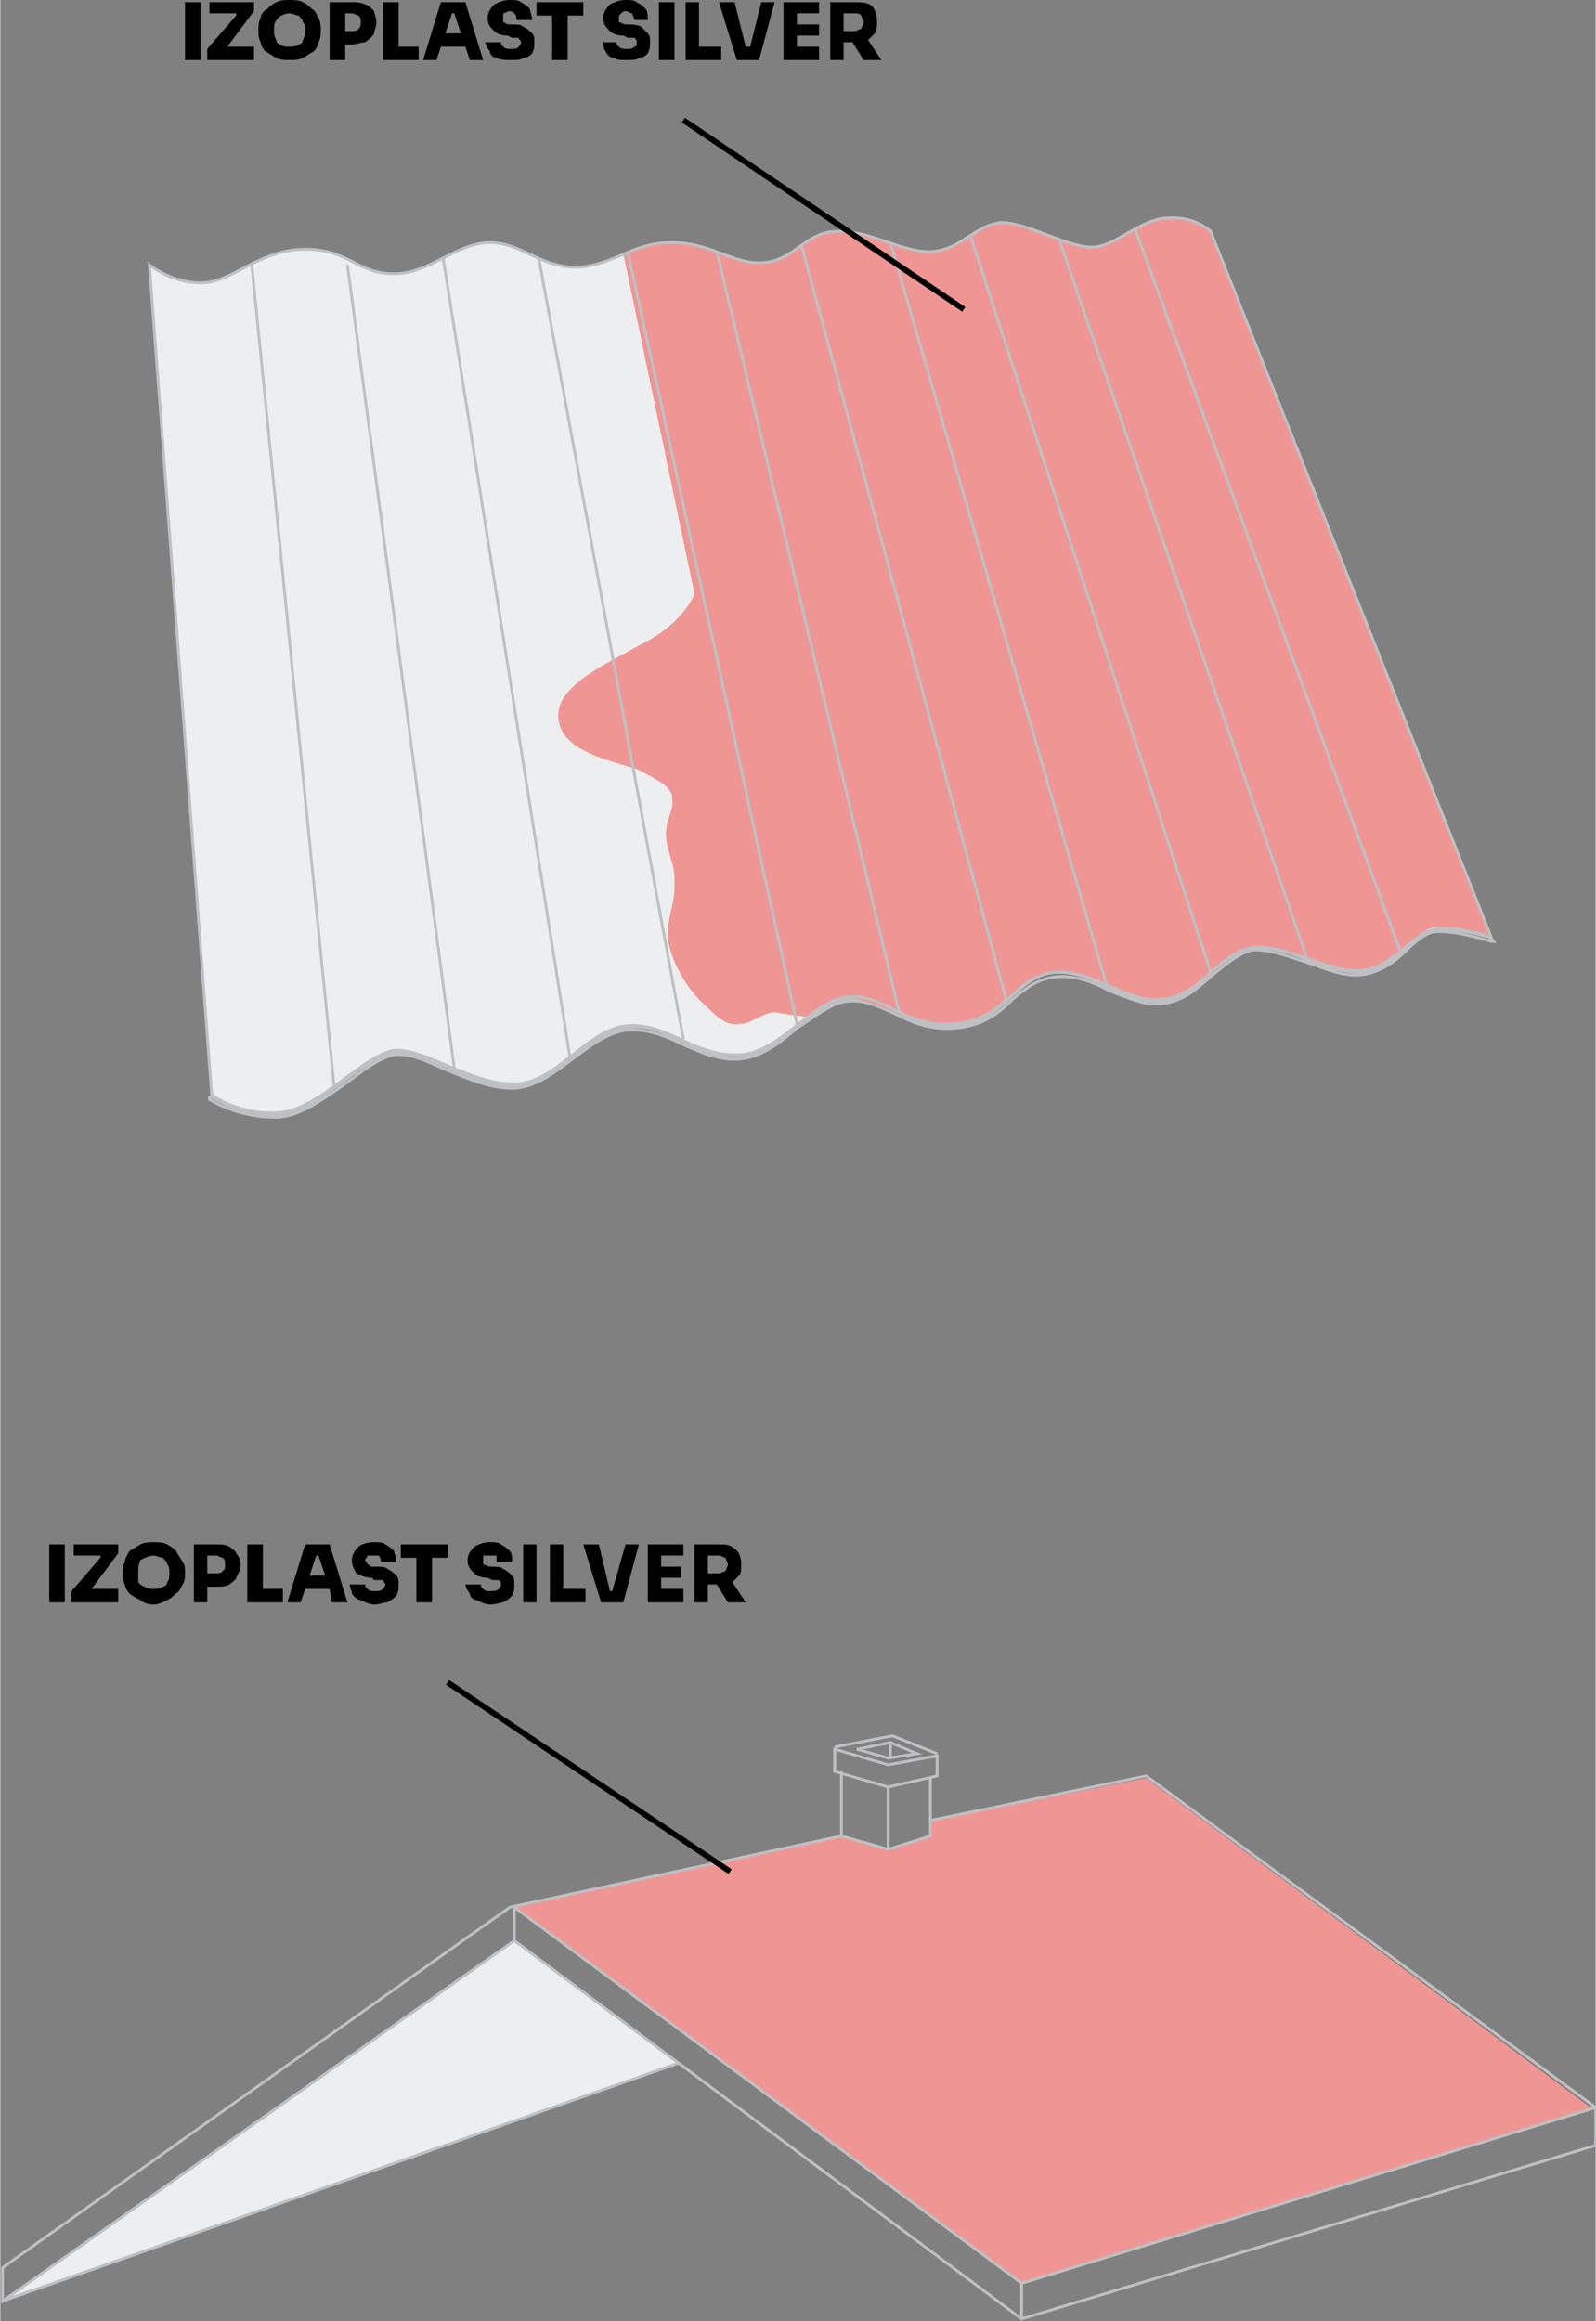 <?xml version="1.0" encoding="UTF-8"?>
<svg xmlns="http://www.w3.org/2000/svg" xmlns:xlink="http://www.w3.org/1999/xlink" xml:space="preserve" width="588px" height="855px" version="1.0" style="shape-rendering:geometricPrecision; text-rendering:geometricPrecision; image-rendering:optimizeQuality; fill-rule:evenodd; clip-rule:evenodd" viewBox="0 0 717 1043">
 <rect x="0" y="0" width="717" height="1043" fill="#808080" stroke="none"/>
 <defs>
  <style type="text/css">
   
    .str0 {stroke:#BEC0C3;stroke-width:1.271}
    .str1 {stroke:black;stroke-width:2.542}
    .fil0 {fill:none;fill-rule:nonzero}
    .fil3 {fill:black;fill-rule:nonzero}
    .fil1 {fill:#EDEEEF;fill-rule:nonzero}
    .fil2 {fill:#EF9694;fill-rule:nonzero}
   
  </style>
 </defs>
 <g id="Layer_x0020_1">
  <path class="fil0 str0" d="M669 421c-4,-1 -19,-5 -26,-3 -4,1 -7,4 -11,8 -6,5 -12,10 -20,11 -7,0 -15,-2 -23,-5 -9,-4 -19,-7 -27,-6 -7,2 -12,6 -18,11 -6,6 -13,12 -22,13 -8,1 -15,-3 -23,-6 -8,-4 -17,-8 -26,-7 -8,1 -13,6 -19,11 -6,6 -13,12 -25,13 -11,1 -19,-3 -27,-7 -7,-3 -14,-6 -22,-5 -8,1 -15,7 -22,12 -9,7 -17,14 -28,14l0 0c-9,0 -16,-4 -23,-7 -9,-4 -16,-8 -26,-6 -9,1 -17,7 -24,13 -9,6 -17,13 -27,13l0 0c-9,0 -19,-4 -28,-8 -9,-4 -18,-8 -25,-7 -6,1 -14,6 -23,13 -10,7 -20,15 -30,15 0,0 0,0 -1,0 -15,0 -26,-7 -28,-8l-1 0 0 1 0 0c0,0 12,8 29,8 1,0 1,0 1,0 10,0 21,-8 31,-15 8,-6 16,-12 22,-13 7,-1 15,3 24,7 10,4 19,8 29,8l0 0c10,0 19,-7 27,-13 8,-6 16,-12 24,-13 9,-1 17,2 25,6 7,3 15,7 24,7 11,0 20,-7 28,-14 8,-5 15,-11 22,-12 8,-1 14,2 21,5 8,4 16,8 28,7 13,-1 20,-7 26,-13 6,-5 11,-9 19,-10 8,-1 17,2 24,6 8,3 16,7 24,6 10,-1 16,-7 23,-13 6,-5 11,-9 17,-11 8,-1 17,3 27,6 8,3 16,6 23,5 8,-1 15,-6 20,-11 4,-4 8,-7 11,-8 8,-2 27,4 27,4l1 0 -2 -2z"></path>
  <path class="fil1" d="M67 119c0,0 11,9 25,8 13,-1 25,-15 45,-15 20,0 23,11 40,11 16,0 28,-14 43,-14 15,0 23,12 41,11 17,-2 23,-11 41,-11 18,0 27,10 41,9 14,-1 19,-14 33,-14 14,-1 30,10 43,9 13,-1 19,-12 31,-13 12,0 31,12 42,11 10,-1 21,-13 33,-13 12,-1 19,6 19,6l126 317c0,0 -19,-6 -27,-3 -8,2 -18,17 -31,18 -14,2 -36,-13 -50,-10 -14,2 -23,22 -40,23 -16,2 -31,-14 -49,-12 -17,2 -21,21 -44,23 -23,2 -32,-14 -49,-12 -17,3 -31,27 -50,26 -19,0 -31,-15 -49,-13 -18,2 -32,27 -51,26 -19,0 -39,-16 -53,-15 -14,2 -35,28 -53,28 -17,1 -29,-8 -29,-8l-28 -373z"></path>
  <path class="fil2" d="M280 114l32 153c0,0 -5,13 -23,22 -18,10 -41,20 -38,35 2,15 29,19 36,22 7,4 15,7 15,13 1,6 -5,11 -2,22 3,11 3,9 3,17 0,8 -2,10 -3,20 -1,10 8,26 16,33 8,8 11,10 17,9 5,0 11,-6 16,-5 5,1 14,2 14,2 0,0 10,-10 18,-9 9,1 24,9 34,11 10,1 23,2 30,-4 8,-6 17,-16 25,-18 8,-1 16,1 27,5 11,5 25,14 42,-1 18,-15 22,-20 47,-11 25,9 30,8 43,-3 14,-11 13,-12 27,-9 14,3 14,3 14,3l-126 -317c0,0 -8,-6 -15,-6l-9 0c0,0 -23,12 -27,13 -4,1 -16,-2 -31,-8 -14,-6 -22,1 -22,1 0,0 -12,8 -19,9 -8,1 -20,-3 -35,-8 -15,-5 -26,4 -27,6 -2,2 -9,8 -19,7 -10,-1 -22,-7 -33,-9 -11,-1 -21,3 -21,3l-6 2z"></path>
  <path class="fil0 str0" d="M67 119c0,0 11,9 25,8 13,-1 25,-15 45,-15 20,0 23,11 40,11 16,0 28,-14 43,-14 15,0 23,12 41,11 17,-2 23,-11 41,-11 18,0 27,10 41,9 14,-1 19,-14 33,-14 14,-1 30,10 43,9 13,-1 19,-12 31,-13 12,0 31,12 42,11 10,-1 21,-13 33,-13 12,-1 19,6 19,6l126 317c0,0 -19,-6 -27,-3 -8,2 -18,17 -31,18 -14,2 -36,-13 -50,-10 -14,2 -23,22 -40,23 -16,2 -31,-14 -49,-12 -17,2 -21,21 -44,23 -23,2 -32,-14 -49,-12 -17,3 -31,27 -50,26 -19,0 -31,-15 -49,-13 -18,2 -32,27 -51,26 -19,0 -39,-16 -53,-15 -14,2 -35,28 -53,28 -17,1 -29,-8 -29,-8l-28 -373z"></path>
  <line class="fil0 str0" x1="113" y1="119" x2="150" y2="488"></line>
  <line class="fil0 str0" x1="156" y1="119" x2="204" y2="480"></line>
  <line class="fil0 str0" x1="199" y1="116" x2="256" y2="475"></line>
  <line class="fil0 str0" x1="242" y1="116" x2="307" y2="467"></line>
  <line class="fil0 str0" x1="282" y1="113" x2="358" y2="460"></line>
  <line class="fil0 str0" x1="322" y1="113" x2="404" y2="455"></line>
  <line class="fil0 str0" x1="360" y1="110" x2="452" y2="449"></line>
  <line class="fil0 str0" x1="400" y1="109" x2="497" y2="442"></line>
  <line class="fil0 str0" x1="436" y1="106" x2="544" y2="437"></line>
  <line class="fil0 str0" x1="476" y1="108" x2="587" y2="430"></line>
  <line class="fil0 str0" x1="510" y1="103" x2="629" y2="427"></line>
  <path class="fil3" d="M83 27l0 -26 7 0 0 26 -7 0zm10 0l0 -5 13 -15 0 -1 -12 0 0 -5 20 0 0 4 -12 16 0 0 12 0 0 6 -21 0zm37 0c-2,0 -4,0 -6,-1 -2,-1 -3,-2 -5,-3 -1,-1 -2,-3 -2,-4 -1,-2 -1,-3 -1,-5l0 -1c0,-1 0,-3 1,-5 0,-1 1,-3 3,-4 1,-1 2,-2 4,-3 2,-1 4,-1 6,-1 2,0 4,0 6,1 2,1 3,2 4,3 2,1 2,3 3,4 1,2 1,4 1,5l0 1c0,2 0,3 -1,5 0,1 -1,3 -2,4 -2,1 -3,2 -5,3 -2,1 -4,1 -6,1zm0 -6c1,0 3,0 4,-1 1,0 2,-1 2,-2 1,-2 1,-3 1,-4 0,-2 0,-3 -1,-4 0,-1 -1,-2 -2,-3 -1,0 -3,-1 -4,-1 -2,0 -4,1 -5,2 -2,2 -2,3 -2,6 0,1 0,2 1,4 0,1 1,2 2,2 1,1 2,1 4,1zm18 6l0 -26 10 0c2,0 4,0 6,1 1,0 3,2 4,3 0,1 1,3 1,5l0 0c0,2 -1,4 -1,5 -1,2 -3,3 -4,4 -2,0 -4,1 -6,1l-3 0 0 7 -7 0zm10 -21l-3 0 0 8 3 0c1,0 2,0 3,-1 1,-1 1,-2 1,-3 0,-1 0,-2 -1,-3 -1,0 -2,-1 -3,-1zm14 21l0 -26 7 0 0 20 9 0 0 6 -16 0zm18 0l8 -26 11 0 8 26 -6 0 -2 -6 -11 0 -2 6 -6 0zm10 -12l7 0 -3 -9 -1 0 -3 9zm29 12c-2,0 -4,0 -6,-1 -1,0 -3,-1 -3,-3 -1,-1 -2,-3 -2,-4l7 0c0,1 0,1 1,2 1,1 2,1 3,1 2,0 3,0 4,-1 0,0 1,-1 1,-2 0,-1 -1,-1 -1,-2 -1,0 -2,0 -3,0l-2 -1c-3,0 -5,-1 -6,-2 -2,-2 -3,-3 -3,-6 0,-2 1,-4 3,-6 2,-1 4,-2 7,-2 2,0 4,0 5,1 2,1 3,2 4,3 0,1 1,3 1,5l-7 0c0,-1 0,-2 -1,-3 0,0 -1,-1 -2,-1 -1,0 -2,1 -3,1 0,1 0,1 0,2 0,1 0,1 0,2 1,0 1,1 3,1l1 0c2,0 4,0 5,1 2,1 3,2 4,3 1,1 1,2 1,4 0,2 0,3 -1,5 -1,1 -2,2 -4,2 -1,1 -3,1 -6,1zm19 0l0 -20 -7 0 0 -6 21 0 0 6 -7 0 0 20 -7 0zm34 0c-3,0 -5,0 -6,-1 -2,0 -3,-1 -4,-3 -1,-1 -1,-3 -1,-4l6 0c0,1 0,1 1,2 1,1 2,1 4,1 1,0 2,0 3,-1 1,0 1,-1 1,-2 0,-1 0,-1 -1,-2 -1,0 -2,0 -3,0l-2 -1c-3,0 -5,-1 -6,-2 -2,-2 -3,-3 -3,-6 0,-2 1,-4 3,-6 2,-1 4,-2 7,-2 2,0 4,0 5,1 2,1 3,2 4,3 1,1 1,3 1,5l-6 0c0,-1 -1,-2 -1,-3 -1,0 -2,-1 -3,-1 -1,0 -2,1 -2,1 -1,1 -1,1 -1,2 0,1 0,1 0,2 1,0 2,1 3,1l1 0c2,0 4,0 6,1 1,1 2,2 3,3 1,1 1,2 1,4 0,2 0,3 -1,5 -1,1 -2,2 -4,2 -1,1 -3,1 -5,1zm14 0l0 -26 7 0 0 26 -7 0zm12 0l0 -26 6 0 0 20 10 0 0 6 -16 0zm23 0l-8 -26 7 0 5 20 2 0 5 -20 6 0 -7 26 -10 0zm21 0l0 -26 16 0 0 5 -10 0 0 5 10 0 0 5 -10 0 0 5 10 0 0 6 -16 0zm21 0l0 -26 11 0c3,0 6,0 8,2 1,1 2,4 2,6l0 1c0,2 0,3 -1,5 -1,1 -2,2 -3,3l6 9 -8 0 -5 -8 -4 0 0 8 -6 0zm11 -21l-5 0 0 8 5 0c1,0 2,-1 3,-1 0,-1 1,-2 1,-3 0,-1 -1,-2 -1,-3 -1,-1 -2,-1 -3,-1z"></path>
  <line class="fil0 str1" x1="433" y1="139" x2="307" y2="54"></line>
  <path class="fil3" d="M22 720l0 -26 7 0 0 26 -7 0zm10 0l0 -5 13 -15 0 -1 -12 0 0 -5 20 0 0 4 -12 16 0 0 12 0 0 6 -21 0zm37 1c-3,0 -5,-1 -6,-2 -2,-1 -4,-2 -5,-3 -1,-1 -2,-3 -2,-4 -1,-2 -1,-3 -1,-5l0 -1c0,-1 0,-3 1,-4 0,-2 1,-3 2,-5 2,-1 3,-2 5,-3 2,-1 4,-1 6,-1 2,0 4,0 6,1 2,1 3,2 4,3 1,2 2,3 3,5 1,1 1,3 1,4l0 1c0,2 0,3 -1,5 -1,1 -1,3 -3,4 -1,1 -2,2 -4,3 -2,1 -4,2 -6,2zm0 -7c1,0 3,0 4,-1 1,0 2,-1 2,-2 1,-1 1,-3 1,-4 0,-2 0,-3 -1,-4 0,-1 -1,-2 -2,-3 -1,0 -3,-1 -4,-1 -2,0 -4,1 -6,2 -1,2 -1,4 -1,6 0,1 0,3 0,4 1,1 2,2 3,2 1,1 2,1 4,1zm18 6l0 -26 10 0c2,0 4,0 6,1 1,1 3,2 3,3 1,1 2,3 2,5l0 1c0,1 -1,3 -2,5 0,1 -2,2 -3,3 -2,1 -4,1 -6,1l-4 0 0 7 -6 0zm10 -21l-4 0 0 8 4 0c1,0 2,0 3,-1 1,-1 1,-1 1,-3 0,-1 0,-2 -1,-3 -1,0 -2,-1 -3,-1zm14 21l0 -26 7 0 0 20 9 0 0 6 -16 0zm18 0l8 -26 11 0 8 26 -7 0 -1 -6 -11 0 -2 6 -6 0zm10 -12l7 0 -3 -9 -1 0 -3 9zm29 13c-2,0 -4,-1 -6,-2 -1,0 -3,-1 -4,-3 0,-1 -1,-3 -1,-4l7 0c0,1 0,1 1,2 1,1 2,1 3,1 2,0 3,0 4,-1 0,0 1,-1 1,-2 0,-1 -1,-1 -1,-2 -1,0 -2,0 -4,0l-1 -1c-3,0 -5,-1 -7,-2 -1,-2 -2,-3 -2,-6 0,-2 1,-4 3,-6 1,-1 4,-2 7,-2 2,0 4,0 5,1 2,1 3,2 4,3 0,1 1,3 1,5l-7 0c0,-1 0,-2 -1,-3 0,0 -1,0 -2,0 -1,0 -2,0 -3,0 0,1 -1,1 -1,2 0,1 1,1 1,2 1,0 1,1 2,1l2 0c2,0 4,0 5,1 2,1 3,2 4,3 1,1 1,2 1,4 0,2 0,3 -1,5 -1,1 -2,2 -4,3 -2,0 -3,1 -6,1zm19 -1l0 -20 -7 0 0 -6 21 0 0 6 -7 0 0 20 -7 0zm33 1c-2,0 -4,-1 -6,-2 -1,0 -3,-1 -3,-3 -1,-1 -2,-3 -2,-4l7 0c0,1 0,1 1,2 1,1 2,1 3,1 2,0 3,0 4,-1 0,0 1,-1 1,-2 0,-1 0,-1 -1,-2 -1,0 -2,0 -3,0l-2 -1c-3,0 -5,-1 -6,-2 -2,-2 -3,-3 -3,-6 0,-2 1,-4 3,-6 2,-1 4,-2 7,-2 2,0 4,0 5,1 2,1 3,2 4,3 1,1 1,3 1,5l-7 0c0,-1 0,-2 0,-3 -1,0 -2,0 -3,0 -1,0 -2,0 -3,0 0,1 0,1 0,2 0,1 0,1 0,2 1,0 2,1 3,1l1 0c2,0 4,0 5,1 2,1 3,2 4,3 1,1 1,2 1,4 0,2 0,3 -1,5 -1,1 -2,2 -4,3 -1,0 -3,1 -6,1zm15 -1l0 -26 6 0 0 26 -6 0zm12 0l0 -26 6 0 0 20 10 0 0 6 -16 0zm23 0l-8 -26 7 0 5 21 1 0 6 -21 6 0 -7 26 -10 0zm21 0l0 -26 16 0 0 5 -10 0 0 5 9 0 0 5 -9 0 0 5 10 0 0 6 -16 0zm21 0l0 -26 10 0c4,0 6,0 8,2 2,1 3,4 3,7l0 0c0,2 0,4 -1,5 -1,1 -2,2 -3,3l6 9 -8 0 -5 -8 -4 0 0 8 -6 0zm11 -21l-5 0 0 8 5 0c1,0 2,-1 3,-1 0,-1 1,-2 1,-3 0,-1 -1,-2 -1,-3 -1,0 -2,-1 -3,-1z"></path>
  <polygon class="fil1" points="231,872 304,927 211,960 2,1033 62,991 "></polygon>
  <polygon class="fil2" points="231,857 459,1026 716,948 515,799 418,818 418,825 399,831 378,825 "></polygon>
  <polygon class="fil0 str0" points="1,1034 1,1019 229,857 378,825 399,831 418,825 418,818 515,798 717,947 717,964 459,1042 231,872 "></polygon>
  <line class="fil0 str0" x1="305" y1="927" x2="1" y2="1034"></line>
  <polyline class="fil0 str0" points="399,831 399,803 421,798 421,789 399,793 375,786 375,796 399,803 "></polyline>
  <line class="fil0 str0" x1="378" y1="825" x2="378" y2="796"></line>
  <line class="fil0 str0" x1="418" y1="818" x2="418" y2="799"></line>
  <polyline class="fil0 str0" points="375,785 401,780 421,788 "></polyline>
  <line class="fil0 str0" x1="459" y1="1026" x2="459" y2="1042"></line>
  <polyline class="fil0 str0" points="231,872 231,857 459,1026 717,947 "></polyline>
  <polygon class="fil0 str0" points="385,786 400,783 412,788 399,790 "></polygon>
  <line class="fil0 str0" x1="400" y1="783" x2="400" y2="790"></line>
  <line class="fil0 str1" x1="328" y1="841" x2="201" y2="756"></line>
 </g>
</svg>
